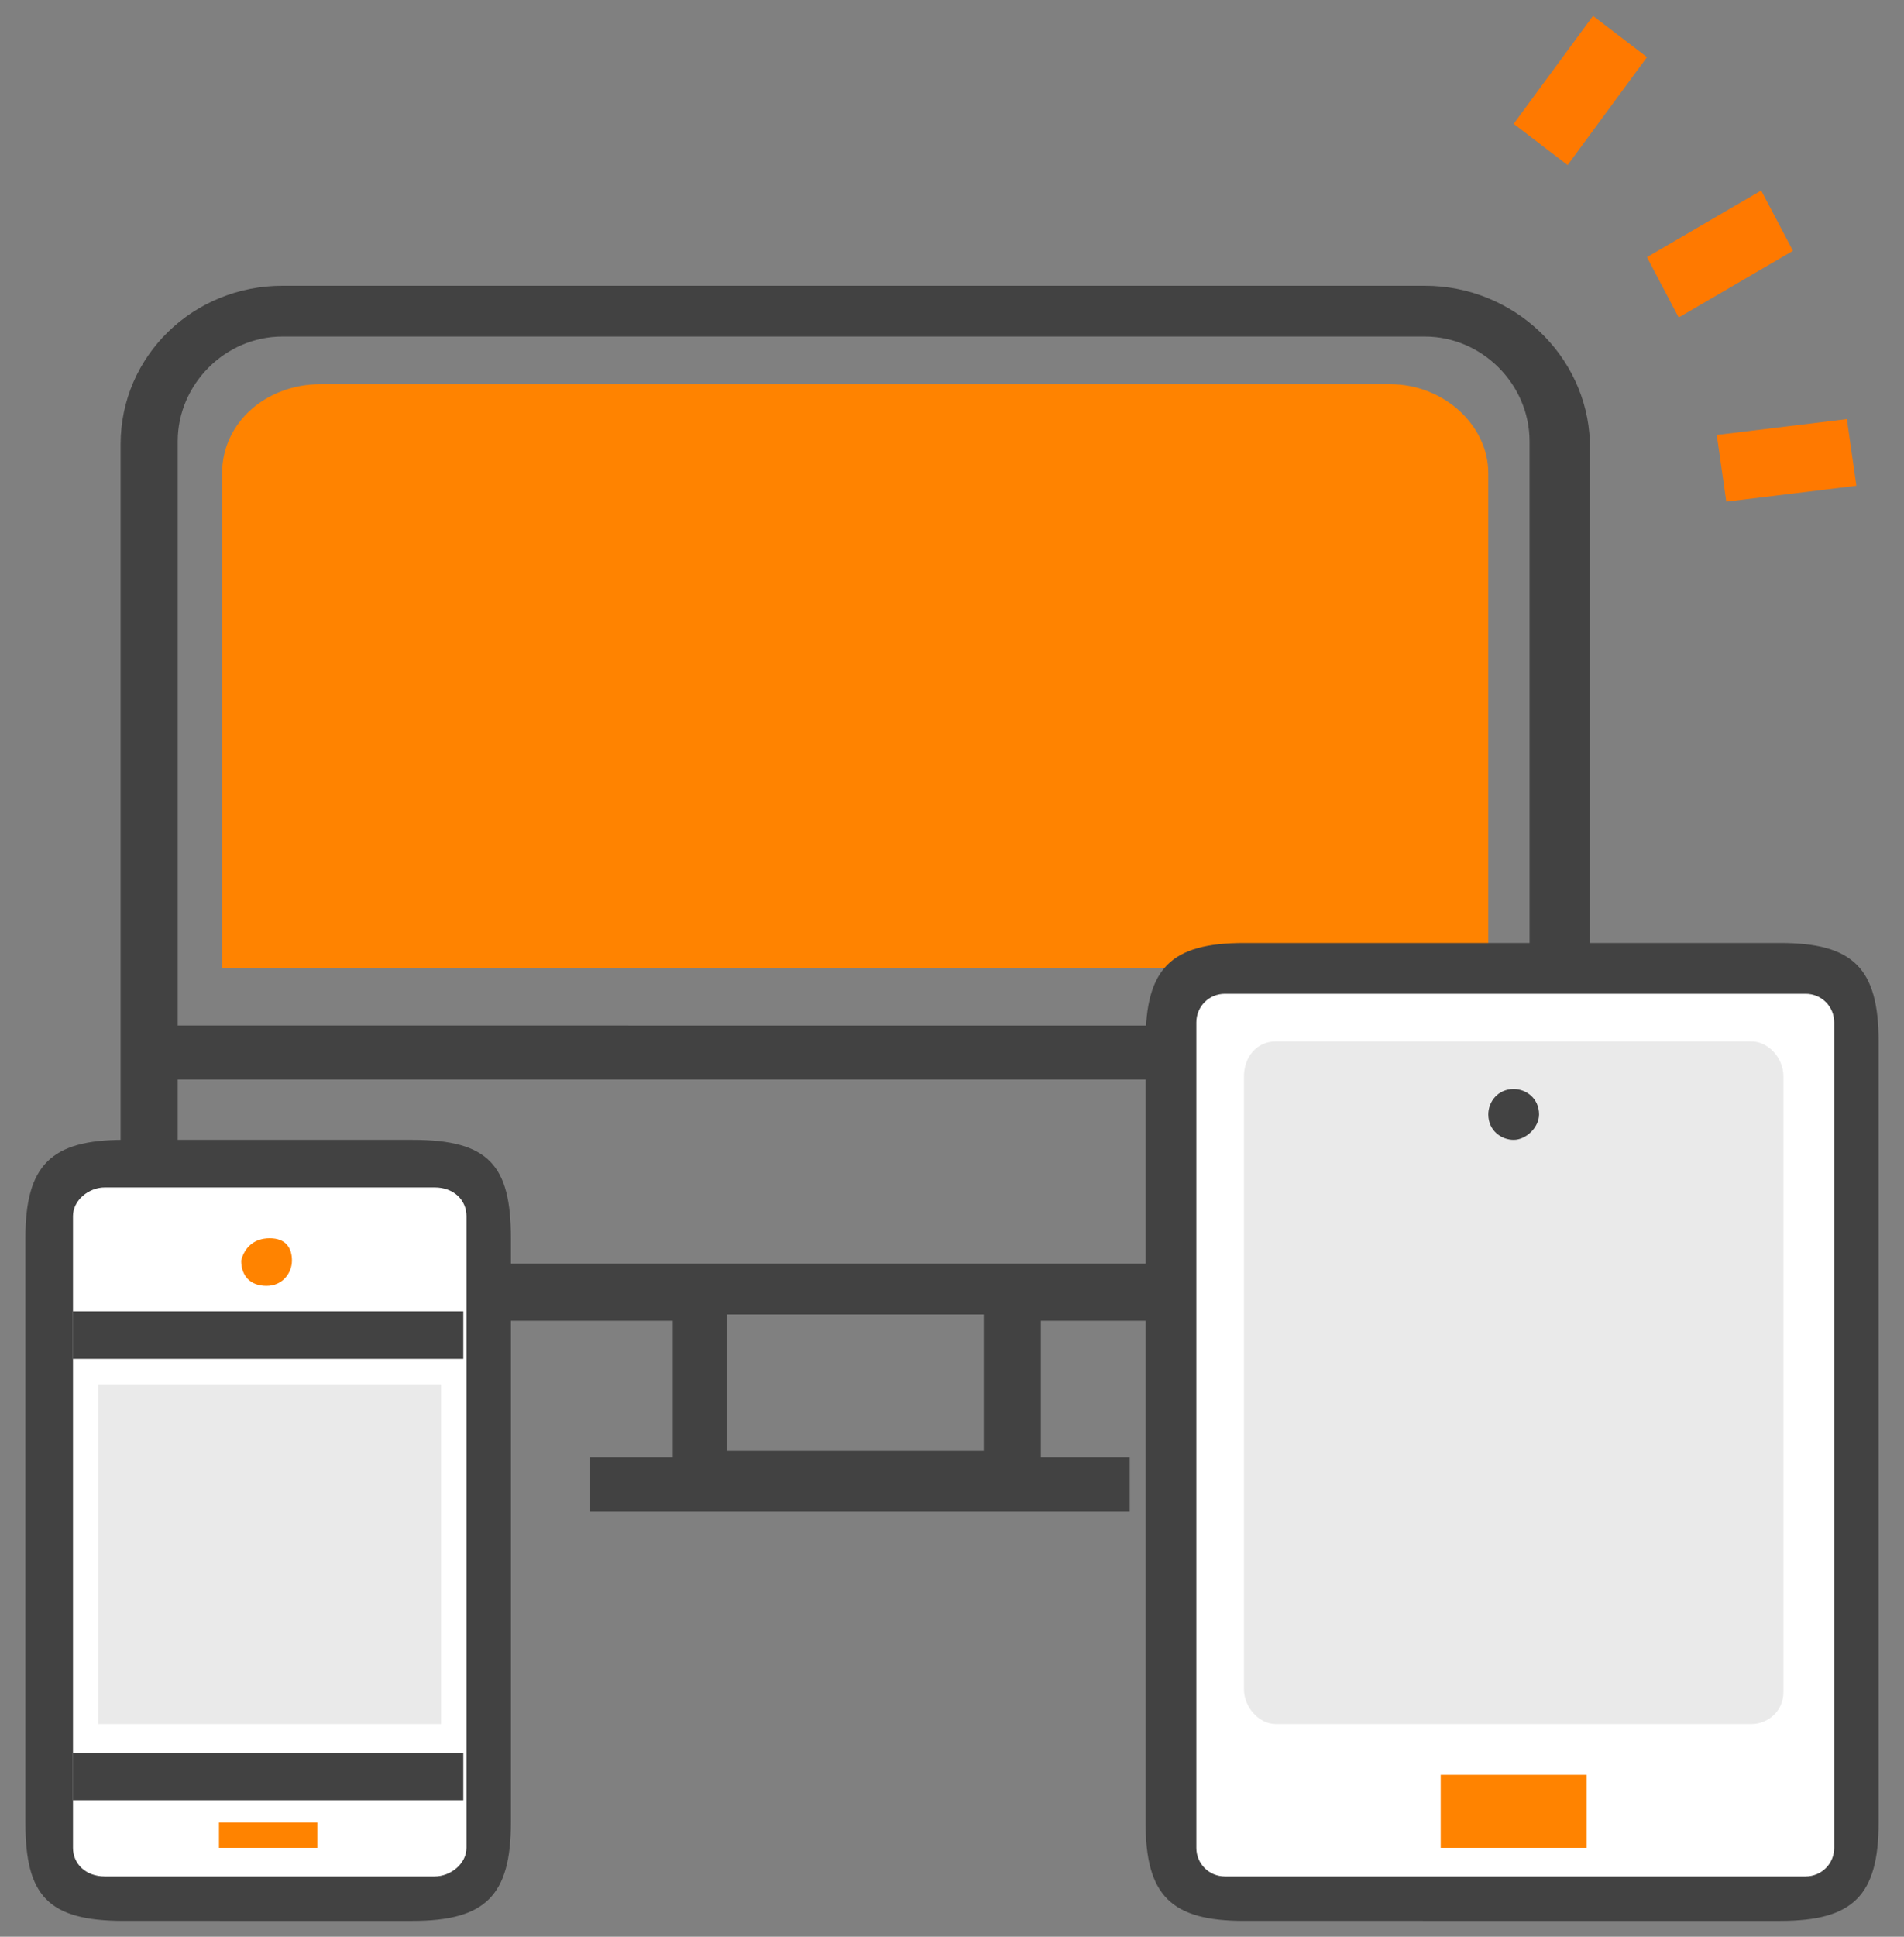 <?xml version="1.0" encoding="UTF-8"?>
<!-- Generator: Adobe Illustrator 25.4.1, SVG Export Plug-In . SVG Version: 6.00 Build 0)  -->
<svg version="1.1" id="Layer_1" xmlns="http://www.w3.org/2000/svg" xmlns:xlink="http://www.w3.org/1999/xlink" x="0px" y="0px" viewBox="0 0 60 61" style="enable-background:new 0 0 60 61;" xml:space="preserve">
<rect x="0" y="0" width="60" height="61" fill="#808080" stroke="none"/>
<style type="text/css">
	.st0{clip-path:url(#SVGID_00000049221168840101972100000012453574311980786083_);}
	.st1{fill-rule:evenodd;clip-rule:evenodd;fill:#424242;}
	.st2{fill-rule:evenodd;clip-rule:evenodd;fill:#FF8300;}
	.st3{fill-rule:evenodd;clip-rule:evenodd;fill:#FFFFFF;}
	.st4{fill-rule:evenodd;clip-rule:evenodd;fill:#EAEAEA;}
	.st5{fill:#FF7900;}
</style>
<g>
	<defs>
		<rect id="SVGID_1_" x="0.8" y="0.5" width="58.5" height="60"/>
	</defs>
	<clipPath id="SVGID_00000145039859574489180360000008680680955531127477_">
		<use xlink:href="#SVGID_1_" style="overflow:visible;"/>
	</clipPath>
	<g style="clip-path:url(#SVGID_00000145039859574489180360000008680680955531127477_);">
		<path class="st1" d="M44.9,39.8h-36c-1.8,0-3.3-1.5-3.3-3.3V34h42.7v2.5C48.3,38.3,46.8,39.8,44.9,39.8z M22.9,45.7H31v-4.3h-8.1    V45.7z M8.9,10.6h36c1.8,0,3.3,1.5,3.3,3.3v18.4H5.6V13.9C5.6,12.1,7.1,10.6,8.9,10.6z M44.9,9h-36c-2.8,0-5.1,2.2-5.1,5v22.6    c0,2.7,2.3,5,5.1,5h12.3v4.3h-2.6v1.7h17v-1.7h-2.8v-4.3h12.2c2.8,0,5.1-2.2,5.1-5V13.9C50,11.2,47.7,9,44.9,9z"/>
		<path class="st2" d="M10.1,30.5c-1.7,0-0.7,0-3.1,0V14.9c0-1.6,1.4-2.8,3.1-2.8h33.7c1.7,0,3.1,1.3,3.1,2.8v15.6    c-3.1,0-1.4,0-3.1,0H10.1z"/>
		<path class="st3" d="M13.3,59.7H3.6c-1.2,0-2.1-0.9-2.1-2v-19c0-1.1,0.9-2,2.1-2h9.6c1.2,0,2.1,0.9,2.1,2v19    C15.4,58.8,14.4,59.7,13.3,59.7z"/>
		<path class="st1" d="M3.3,37.4c-0.5,0-1,0.4-1,0.9v19.9c0,0.5,0.4,0.9,1,0.9h10.4c0.5,0,1-0.4,1-0.9V38.3c0-0.5-0.4-0.9-1-0.9H3.3    z M3.9,60.5c-2.4,0-3.1-0.8-3.1-3.1V39c0-2.3,0.8-3.1,3.1-3.1H13c2.4,0,3.1,0.8,3.1,3.1v18.4c0,2.3-0.8,3.1-3.1,3.1H3.9z"/>
		<path class="st1" d="M2.3,42.8h12.3v-1.5H2.3V42.8z"/>
		<path class="st1" d="M2.3,56.7h12.3v-1.5H2.3V56.7z"/>
		<path class="st4" d="M3.1,54.3h10.8V43.6H3.1V54.3z"/>
		<path class="st2" d="M9.2,39.7c0,0.4-0.3,0.8-0.8,0.8s-0.8-0.3-0.8-0.8C7.7,39.3,8,39,8.5,39S9.2,39.3,9.2,39.7z"/>
		<path class="st2" d="M6.9,58.2H10v-0.8H6.9V58.2z"/>
		<path class="st3" d="M56.5,59.7H38.9c-1.1,0-2-0.9-2-2V32.5c0-1.1,0.9-2,2-2h17.5c1.1,0,2,0.9,2,2v25.3    C58.5,58.8,57.6,59.7,56.5,59.7z"/>
		<path class="st1" d="M38.6,31.3c-0.5,0-0.9,0.4-0.9,0.9v26c0,0.5,0.4,0.9,0.9,0.9h18.3c0.5,0,0.9-0.4,0.9-0.9v-26    c0-0.5-0.4-0.9-0.9-0.9H38.6z M39.2,60.5c-2.3,0-3.1-0.8-3.1-3.1V32.8c0-2.3,0.8-3.1,3.1-3.1h16.9c2.3,0,3.1,0.8,3.1,3.1v24.6    c0,2.3-0.8,3.1-3.1,3.1H39.2z"/>
		<path class="st2" d="M45.4,58.2H50v-2.3h-4.6V58.2z"/>
		<path class="st4" d="M55.2,54.3h-15c-0.5,0-1-0.5-1-1.1V33.9c0-0.6,0.4-1.1,1-1.1h15c0.5,0,1,0.5,1,1.1v19.4    C56.2,53.9,55.7,54.3,55.2,54.3z"/>
		<path class="st1" d="M47.7,35.9c-0.4,0-0.8-0.3-0.8-0.8c0-0.4,0.3-0.8,0.8-0.8c0.4,0,0.8,0.3,0.8,0.8    C48.5,35.5,48.1,35.9,47.7,35.9z"/>
		<path class="st5" d="M56.5,7.9l-1-1.9l-3.6,2.1l1,1.9L56.5,7.9z"/>
		<path class="st5" d="M51.9,1.8l-1.7-1.3l-2.5,3.4l1.7,1.3L51.9,1.8z"/>
		<path class="st5" d="M58.2,13.2l-4.1,0.5l0.3,2.1l4.1-0.5L58.2,13.2z"/>
	</g>
</g>
</svg>